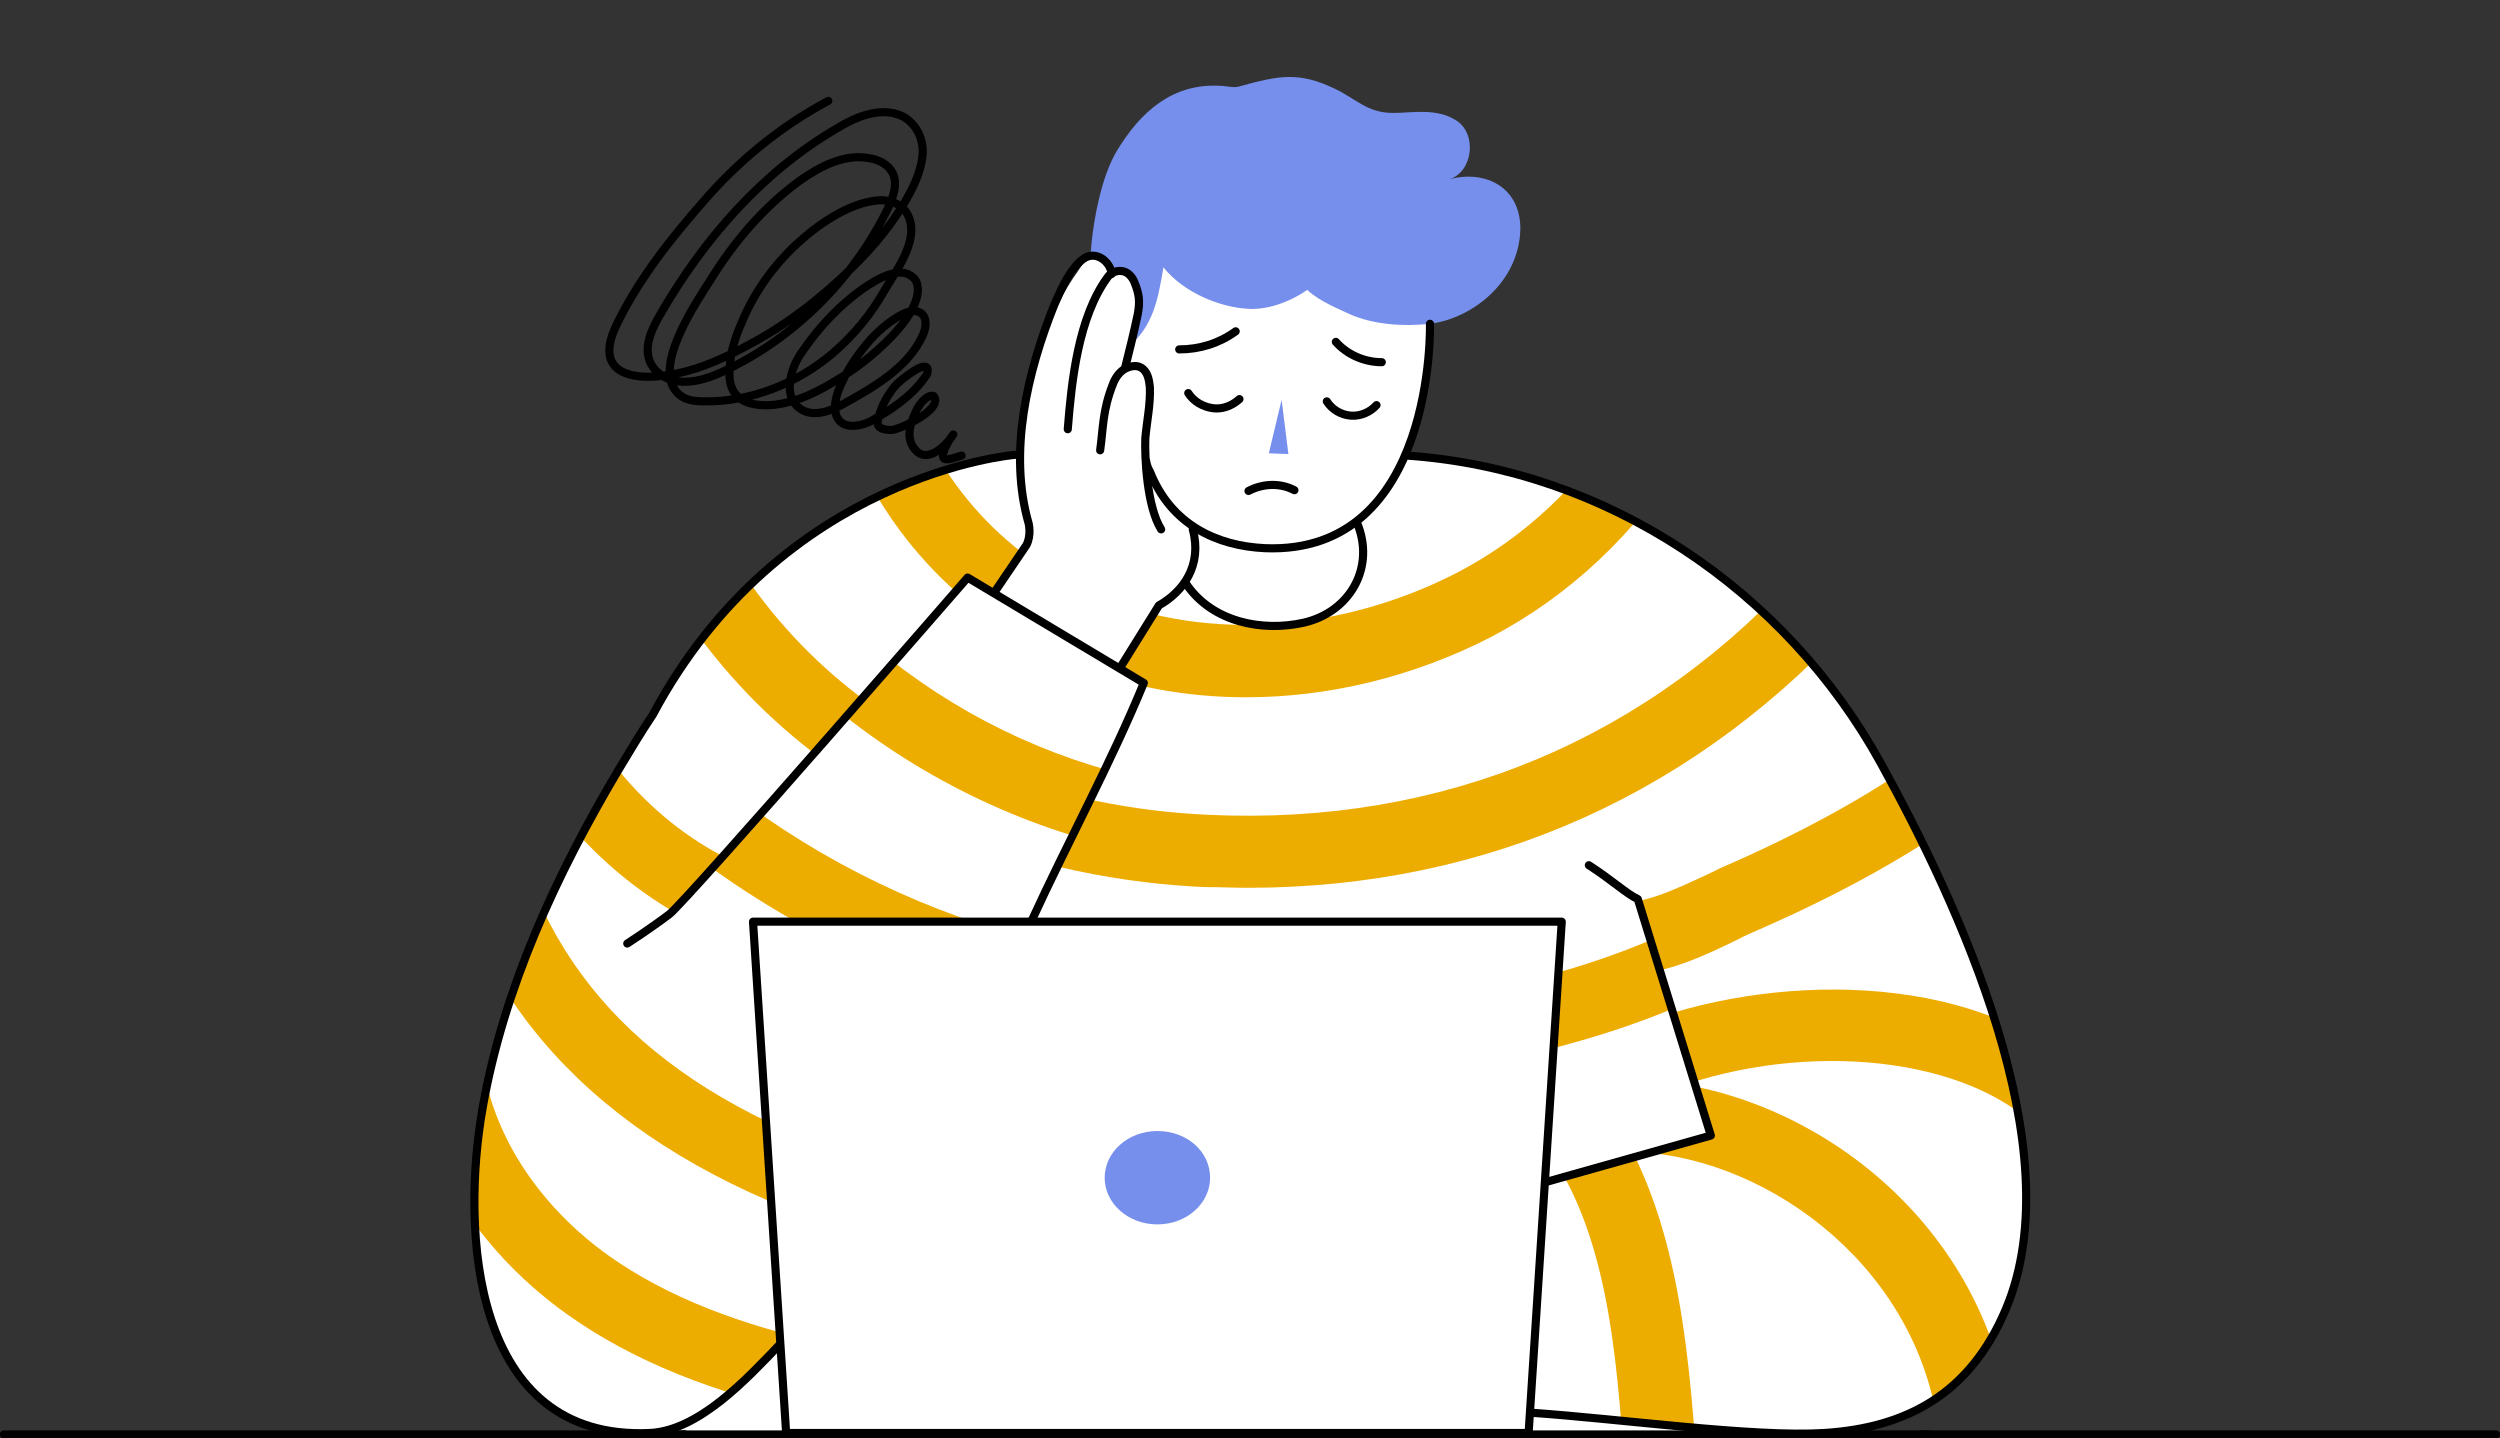 <?xml version="1.0" encoding="utf-8"?>
<!-- Generator: Adobe Illustrator 28.3.0, SVG Export Plug-In . SVG Version: 6.00 Build 0)  -->
<svg version="1.1" id="_圖層_2" xmlns="http://www.w3.org/2000/svg" xmlns:xlink="http://www.w3.org/1999/xlink" x="0px" y="0px"
	 viewBox="0 0 332 191" style="enable-background:new 0 0 332 191;" xml:space="preserve">
<rect x="0" y="0" width="332" height="191" fill="#333333" stroke="none"/>
<style type="text/css">
	.st0{fill:none;stroke:#000000;stroke-width:1.08;stroke-linecap:round;stroke-linejoin:round;}
	.st1{fill:#FFFFFF;}
	.st2{clip-path:url(#SVGID_00000084530536427767757920000004311199800595618213_);}
	.st3{fill:#EDAC00;}
	.st4{clip-path:url(#SVGID_00000169519486245326031620000015801255654825030555_);}
	.st5{fill:#768FEC;}
	.st6{clip-path:url(#SVGID_00000150068121838921972500000000850224377114721158_);}
</style>
<g id="CON04">
	<g>
		<g>
			<path class="st0" d="M110,13.4c-6.4,3.4-12.1,8.1-16.8,13.6c-4.3,4.9-8.6,10.4-11.4,16.3c-3.2,6.8,3,7.4,8.1,6.3
				c3.4-0.7,6.6-2.2,9.7-3.9c4.9-2.6,9.4-6.1,13.4-10c3.1-3,5.9-6.4,7.9-10.2c0.8-1.5,1.4-3.1,1.6-4.7s-0.3-3.4-1.6-4.6
				c-1.2-1.2-3.1-1.5-4.8-1.2s-3.2,1-4.7,1.9c-10.1,5.8-18,14.9-23.8,25c-1.1,1.9-2.1,4.1-1.3,6.1c0.7,1.7,2.6,2.7,4.5,2.7
				s3.6-0.6,5.3-1.4c9.4-4.4,17.2-12.2,21.8-21.6c0.7-1.5,1.4-3.3,0.6-4.8c-0.6-1.1-1.8-1.7-3.1-1.9c-3.3-0.6-6.5,1.1-9.2,3
				c-4.8,3.5-8.7,8.1-11.8,13.1c-1.9,3-8.1,12-4.2,15.3c0.9,0.8,2.2,0.9,3.3,0.9c6.2,0.1,12.4-2.4,17.1-6.4c2.8-2.4,5.1-5.2,6.9-8.4
				c1.6-2.7,5-7.1,2.8-10.4c-0.8-1.1-2.3-1.6-3.6-1.5c-4,0.3-8.2,3.3-11,5.9c-3,2.8-5.5,6.3-7.1,10.1c-0.9,2-1.6,4.1-1.7,6.3
				c-0.1,1.1,0,2.3,0.6,3.2c1,1.5,3,1.8,4.8,1.7c2.9-0.2,5.6-1.4,8.1-2.9c3-1.7,5.7-3.8,8.1-6.3c1.3-1.4,2.5-2.9,3.1-4.6
				c0.4-1.1,0.5-2.5-0.4-3.2c-1.8-1.6-4.9,0.4-6.4,1.4c-3.2,2.2-6,5.2-8.2,8.4c-1.7,2.3-2.7,6.1-0.3,7.7c1.6,1.1,3.8,0.4,5.6-0.6
				c4-2.2,8.8-4.9,10.7-9.3c1-2.5-0.5-3.8-2.7-2.7c-1.6,0.8-3.1,2.1-4.3,3.4c-1.5,1.7-2.9,3.7-3.8,5.7c-0.7,1.4-1.5,3.8-0.3,5.1
				c1,1.1,3.1,0.6,4.2,0c2.7-1.5,5.4-3.3,7.2-5.9c0.2-0.2,0.3-0.5,0.3-0.8c0-1.7-3.6,1.3-4.1,1.8c-1.2,1.3-2.1,3-2.5,4.7
				c-0.1,0.3-0.1,0.7,0.1,0.9c0.3,0.5,1.7,0.6,2.2,0.4c1.7-0.5,6.3-2.8,5.1-4.4c-0.5-0.2-1.1,0.3-1.4,0.6c-0.4,0.4-0.8,1-1,1.5
				c-0.8,1.7-1.4,3.7,0.1,5.2c1.5,1.5,3.8-0.5,4.9-2.2c-0.4,0.4-2.3,3.4-0.8,3.3c0.3,0,1-0.2,1.9-0.5"/>
			<g>
				<path class="st1" d="M249.7,101.4c-12.7-23.1-36.5-39.1-63-40.9h-51.9c0,0-31,2.5-48.1,34.5c-1.6,2.4-3.2,4.9-4.6,7.4
					c-8.2,13.8-15.2,28.9-18,44.8c-2.8,16.4-1.5,44.4,22.2,43.2c2.7-0.1,6.8-1.1,3.8,0l116-0.2c5.4,0.2,26.6,0.9,36,0.2
					c10.8-0.7,19.3-5.1,24.1-16.5C275.2,152.6,259.9,119.8,249.7,101.4L249.7,101.4z"/>
				<path class="st1" d="M152.4,61.3c2.3,8.2,8.8,11.2,15.6,11.5c22.7,0.9,21.9-29.8,21.9-29.8l-6.6-11.5L152,31.8l-3.2,12.6
					C147.9,49.3,149.5,55.1,152.4,61.3L152.4,61.3z"/>
				<g>
					<defs>
						<polygon id="SVGID_1_" points="217.5,119.4 227.2,150.8 168.8,157.8 176.6,126.9 						"/>
					</defs>
					<clipPath id="SVGID_00000148631290555696882450000007612116220109484977_">
						<use xlink:href="#SVGID_1_"  style="overflow:visible;"/>
					</clipPath>
					<g style="clip-path:url(#SVGID_00000148631290555696882450000007612116220109484977_);">
						<path class="st3" d="M166.4,143.9c-14.7,0-30.1-1.7-45.3-5.1l2.1-9.4c35.9,8.1,72.4,6.1,97.7-5.3l3.9,8.7
							C208.6,140.1,188.2,143.9,166.4,143.9L166.4,143.9z"/>
					</g>
				</g>
				<g>
					<defs>
						<path id="SVGID_00000085948237967049205360000016706586125995237542_" d="M103.5,178.6c-4.3,4.5-10.7,11.4-17.2,11.7
							c-23.7,1.1-25.1-26.9-22.2-43.2c2.8-15.9,9.8-31,18-44.8c1.5-2.5,3-5,4.6-7.4c17.1-32,48.1-34.5,48.1-34.5h51.9
							c26.5,1.8,50.3,17.8,63,40.9c10.2,18.5,25.5,51.2,16.6,72.5c-4.8,11.4-13.3,15.8-24.1,16.5c-9.4,0.6-27.3-1.9-39.1-2.7
							l2.1-30.6l22-6.2l-9.7-31.4c-1.5-0.7-3.4-2.5-6.5-4.5c-33.5,8.6-66.9,6.7-100.2-1.1L103.5,178.6L103.5,178.6z"/>
					</defs>
					<clipPath id="SVGID_00000039104914003508957760000009963857940178381710_">
						<use xlink:href="#SVGID_00000085948237967049205360000016706586125995237542_"  style="overflow:visible;"/>
					</clipPath>
					<g style="clip-path:url(#SVGID_00000039104914003508957760000009963857940178381710_);">
						<path class="st3" d="M165.5,92.6c-7.9,0-15.7-1.4-22.8-4.3c-15.3-6.2-26.3-18.2-31.9-34.7l9.1-3.1
							c4.6,13.8,13.8,23.8,26.4,28.9c14.4,5.8,32,4.5,47.3-3.4c8.8-4.6,16.3-11.6,22.2-20.9l8.1,5.2C217,71.1,208.3,79.2,198,84.6
							C187.7,89.9,176.4,92.6,165.5,92.6L165.5,92.6z"/>
						<path class="st3" d="M165.7,117.9c-1.9,0-3.9-0.1-5.9-0.1c-19.3-0.9-54.6-7.9-73.9-44.3l8.5-4.5
							c17.1,32.2,48.6,38.4,65.9,39.2c31.3,1.5,58.9-10,79.6-33.4l7.2,6.4C225.7,105.3,197.6,117.9,165.7,117.9L165.7,117.9z"/>
						<path class="st3" d="M103.4,126.7c-14.8-3.5-27.5-13.7-35.1-28l8.5-4.5c6.3,11.9,16.8,20.3,28.8,23.1L103.4,126.7L103.4,126.7
							z"/>
						<path class="st3" d="M215.9,129.5l-0.4-9.6c3.5-0.1,7.4-2,11.3-3.8c1-0.5,2-1,3-1.4c13.8-6.1,24.5-12.6,33.6-20.4l6.2,7.3
							c-9.8,8.4-21.3,15.4-35.9,21.8c-0.9,0.4-1.9,0.8-2.8,1.3C226.4,126.9,221.4,129.3,215.9,129.5L215.9,129.5z"/>
						<path class="st3" d="M215.8,196.1c-1.1-17.5-2.6-32.9-10.7-44l7.8-5.6c9.5,13.2,11.3,30.7,12.5,49L215.8,196.1L215.8,196.1z"
							/>
						<path class="st3" d="M257.6,191.3c-2.1-22.5-22.4-37.4-40-38.3l0.5-9.6c22.1,1.1,46.5,19,49.1,47L257.6,191.3L257.6,191.3z"/>
						<path class="st3" d="M269.9,149.2c-10.2-9.3-31.8-11-49.3-4l-3.6-8.9c17.8-7.1,44.6-7.5,59.3,5.8L269.9,149.2L269.9,149.2z"/>
					</g>
				</g>
				<path class="st1" d="M180.2,69.4c2.5,5.9-0.9,12-7.1,13.3c-5.4,1.2-12.1,0-15.6-5.2l1.1-3.4l-0.1-3.9L180.2,69.4L180.2,69.4z"/>
				<path class="st5" d="M149.8,46.1c3.3-2.7,4-6.3,4.7-10.6c2.8,3.5,7.7,5.3,11.1,5.5c2.4,0.2,5.4-0.7,8-2.5
					c1.7,1.6,4.6,2.7,5.6,3.2c3.1,1.4,7.1,1.7,10.7,1.3c5.6-0.7,11.8-5.5,12-12.5c0.1-5.5-4.5-8-9.4-6.7c3.1-1,3.7-6,0.9-7.8
					c-2.7-1.7-5.8-1-8.4-1c-3.4,0-4.8-1.8-7.7-3.2c-4.8-2.3-7.4-1.8-12.8-0.3c-0.7,0.2-1.7-0.1-2.4-0.1c-6.5-0.4-10.7,3.6-13.7,8.5
					c-2.1,3.4-3.3,9.4-3.6,14.3c0,0,2.8,0.1,3.2,5.2c0.4,5,0,6.9,0,6.9L149.8,46.1L149.8,46.1z"/>
				<path class="st1" d="M158.2,69.6c0,0-4.4-3.5-5.9-8c0.1-1.9,0.3-3.7,0.3-5.4c0-2.5,0.7-3.5,0.1-6c-0.4-1.6,0.1-1.5-1.1-1.4
					c-0.7,0.1-1.7-0.8-1.9-0.2l0.3-1.8c1.2-3.2,2-5.2,1.2-8.7c-0.2-0.8,0.1-0.6-0.9-1.4c-1.1-0.8-2.4-0.9-2.5-0.7
					c0.4-0.3-0.3-2.2-2.1-2.2c-1.4,0-1.5,0.7-2.6,2.3c-2.6,3.6-4.8,8.7-5.8,13.1c-2.3,9.3-1.8,14.3-0.5,22.2l-4.4,6.9l-1.1-0.1
					c-1-0.6-2.7-1.5-2.7-1.5S91.5,119.4,89,121.4c-2.5,2-5.6,3.9-5.6,3.9l17.4,10.2l36.3-13.2c5-10.8,10.6-21.1,15-31.8
					c0,0-2.5-1.7-3.1-2.1l0,0l5.1-8.2C157.2,78.5,159.5,74.7,158.2,69.6L158.2,69.6z"/>
				<g>
					<defs>
						<path id="SVGID_00000058585488981230637920000006573358725551564204_" d="M128.6,76.7c0,0-28,31.8-36.9,41.9l-9.5-16.2
							c-2.7,4.6-5.3,9.3-7.7,14.2c-4.7,9.7-8.5,20-10.3,30.6c-2.8,16.4-1.5,44.4,22.2,43.2c6.5-0.3,12.8-7.2,17.2-11.7l33.4-56.2
							c5-10.8,10.6-21.1,15-31.8L128.6,76.7L128.6,76.7z"/>
					</defs>
					<clipPath id="SVGID_00000085952515422565093230000011316373910833660066_">
						<use xlink:href="#SVGID_00000058585488981230637920000006573358725551564204_"  style="overflow:visible;"/>
					</clipPath>
					<g style="clip-path:url(#SVGID_00000085952515422565093230000011316373910833660066_);">
						<path class="st3" d="M127.9,167.7c-34.2-7.8-55.6-22.5-65.4-44.8l8.8-3.8c8.6,19.6,27.3,32.1,58.8,39.3
							C130,158.3,127.9,167.7,127.9,167.7z"/>
						<path class="st3" d="M108.6,188c-13.8-2.9-24.6-7.3-33.2-13.4c-11.1-7.9-18.5-19-20.5-30.7l9.4-1.6
							c1.6,9.1,7.6,18.1,16.6,24.5c7.5,5.3,17.2,9.2,29.6,11.8L108.6,188L108.6,188z"/>
						<path class="st3" d="M147.6,112.4c-14.7-3.6-28.5-10.9-39.8-21l6.4-7.2c10.2,9.1,22.5,15.6,35.7,18.8L147.6,112.4L147.6,112.4
							z"/>
						<path class="st3" d="M133.2,133.6c-16.2-4.3-31.6-12.2-44.5-22.8l6.1-7.4c11.9,9.7,26.1,17,41,21
							C135.7,124.4,133.2,133.6,133.2,133.6z"/>
					</g>
				</g>
				<polygon class="st5" points="170.2,53.1 168.5,60.2 171.1,60.3 				"/>
				<path class="st0" d="M165.8,65.2c1.9-1,4.2-1.1,6.1-0.1"/>
				<path class="st0" d="M156.6,46.4c2.7,0,5.3-0.8,7.5-2.4"/>
				<path class="st0" d="M177.4,45.4c1.5,1.7,3.8,2.7,6.1,2.7"/>
				<path class="st0" d="M176.2,53.3c0.7,1.1,1.9,1.8,3.2,1.9c1.3,0.1,2.6-0.5,3.4-1.4"/>
				<path class="st0" d="M157.8,52.2c0.7,1.1,1.9,1.8,3.2,2c1.3,0.2,2.6-0.3,3.6-1.2"/>
				<path class="st0" d="M158.4,70.3c1.3,4.8-1.3,8.3-4.5,10.1l-5.1,8.2"/>
				<path class="st0" d="M157.5,77.5c3.5,5.2,10.2,6.4,15.6,5.2c6.2-1.4,9.6-7.4,7.1-13.3"/>
				<path class="st0" d="M83.3,125.3c0,0,3.1-2,5.6-3.9c2.5-2,39.6-44.7,39.6-44.7l23.4,14c-4.4,10.7-10,20.9-15,31.8"/>
				<path class="st0" d="M103.5,178.6c-4.3,4.5-10.7,11.4-17.2,11.7c-23.7,1.1-25.1-26.9-22.2-43.2c2.8-15.9,9.8-31,18-44.8
					c1.5-2.5,3-5,4.6-7.4c17.1-32,48.1-34.5,48.1-34.5"/>
				<path class="st0" d="M186.8,60.5c26.5,1.8,50.3,17.8,63,40.9c10.2,18.5,25.5,51.2,16.6,72.4c-4.8,11.4-13.3,15.8-24.1,16.5
					c-9.4,0.6-27.3-1.9-39.1-2.7"/>
				<polygon class="st1" points="203,190.3 104.4,190.3 100,122.4 207.4,122.4 				"/>
				<polygon class="st0" points="203,190.3 104.4,190.3 100,122.4 207.4,122.4 				"/>
				<path class="st0" d="M205.2,157l22-6.2l-9.7-31.4c-1.5-0.7-3.4-2.5-6.5-4.5"/>
				<path class="st5" d="M160.7,156.4c0,3.4-3.1,6.2-7,6.2s-7-2.8-7-6.2s3.1-6.2,7-6.2S160.7,152.9,160.7,156.4z"/>
				<path class="st0" d="M147.6,36.4c0-1.5-2.1-3.4-3.9-1.9c-1.6,1.3-2.7,3.7-3.7,6c-3.6,9-6.1,19.6-3.4,29c0,0,0.4,1.6-0.3,2.9
					l-4,5.9"/>
				<path class="st0" d="M149.4,48.9c0.6-2.4,1.2-4.8,1.7-7.2c0.3-1.6,0.2-2.6-0.4-4.1c-0.3-0.8-0.9-1.5-1.7-1.6
					c-0.7-0.1-1.5,0.2-1.9,0.8c-3.9,5.3-4.8,13.8-5.3,20.2"/>
				<path class="st0" d="M146.1,59.8c0.4-2.8,0.3-5.3,1.7-8.8c0.3-0.8,0.8-1.5,1.4-1.9s1.6-0.7,2.3-0.3c0.9,0.5,1.1,1.6,1.2,2.6
					c0.1,2.3-0.4,4.5-0.6,6.8c-0.1,2.4,0.2,9.1,2.1,12.1"/>
				<path class="st0" d="M189.9,43c0,0,0.8,30.7-21.9,29.8c-6.4-0.3-12.5-3.1-15.3-10.2c-0.2-0.3-0.4-0.8-0.5-1.4"/>
			</g>
		</g>
		<g>
			<line class="st0" x1="256.1" y1="190.5" x2="0.5" y2="190.5"/>
			<line class="st0" x1="255.1" y1="190.5" x2="331.5" y2="190.5"/>
		</g>
	</g>
</g>
</svg>
